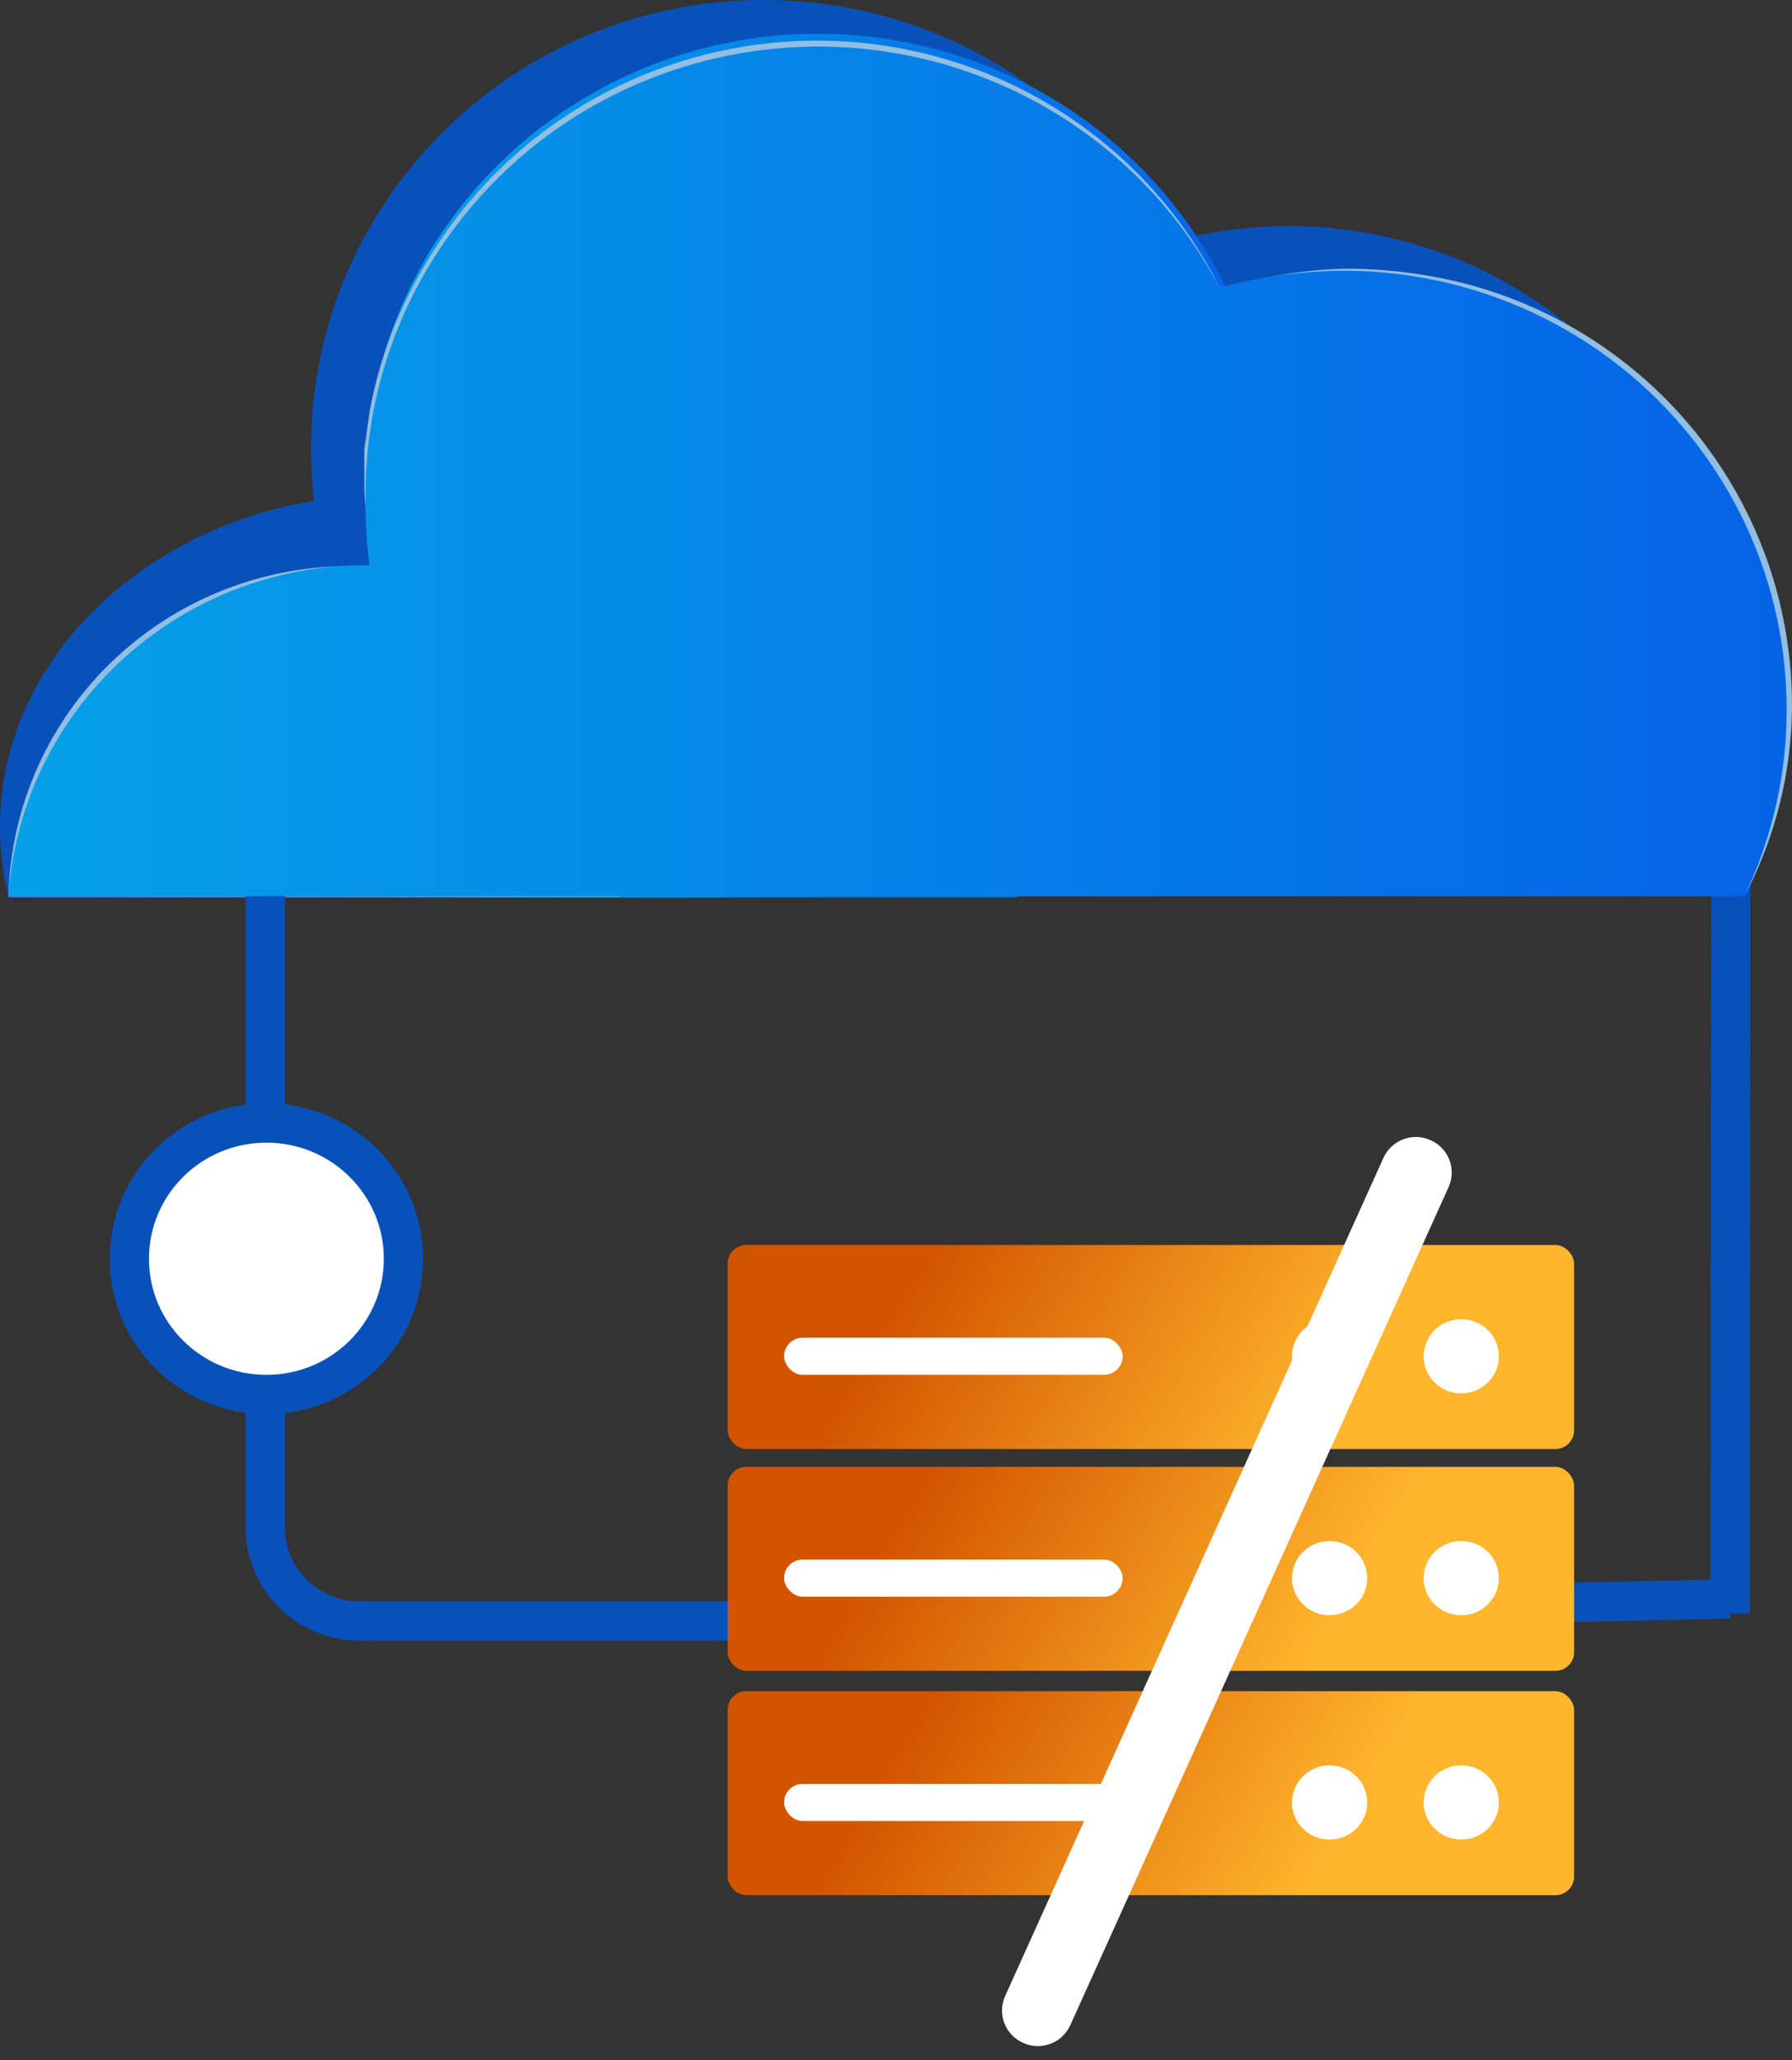 <?xml version="1.0" encoding="UTF-8"?>
<svg width="134px" height="154px" viewBox="0 0 134 154" version="1.1" xmlns="http://www.w3.org/2000/svg" xmlns:xlink="http://www.w3.org/1999/xlink">
    <rect x="0" y="0" width="134" height="154" fill="#333333" stroke="none"/>
    <title>Group 2</title>
    <defs>
        <linearGradient x1="0%" y1="50%" x2="100%" y2="50%" id="linearGradient-1">
            <stop stop-color="#4279E8" offset="0%"></stop>
            <stop stop-color="#42C2E8" offset="100%"></stop>
        </linearGradient>
        <linearGradient x1="0.022%" y1="50.721%" x2="99.978%" y2="50.721%" id="linearGradient-2">
            <stop stop-color="#05A1E8" offset="0%"></stop>
            <stop stop-color="#0562E8" offset="100%"></stop>
        </linearGradient>
        <linearGradient x1="0.016%" y1="50%" x2="100%" y2="50%" id="linearGradient-3">
            <stop stop-color="#05A1E8" offset="0%"></stop>
            <stop stop-color="#0562E8" offset="100%"></stop>
        </linearGradient>
        <linearGradient x1="0%" y1="50.043%" x2="100%" y2="50.043%" id="linearGradient-4">
            <stop stop-color="#05A1E8" offset="0%"></stop>
            <stop stop-color="#0562E8" offset="100%"></stop>
        </linearGradient>
        <linearGradient x1="18.282%" y1="45.452%" x2="75.323%" y2="53.631%" id="linearGradient-5">
            <stop stop-color="#D35400" offset="0%"></stop>
            <stop stop-color="#FFB62D" offset="100%"></stop>
        </linearGradient>
    </defs>
    <g id="Page-1" stroke="none" stroke-width="1" fill="none" fill-rule="evenodd">
        <g id="Artboard-Copy-3" transform="translate(-1, 0)">
            <g id="Group-2" transform="translate(1, 0)">
                <g id="Group-11" transform="translate(0, 0)">
                    <line x1="129.367" y1="120.631" x2="129.436" y2="60.236" id="Path" stroke="#0951BA" stroke-width="2.937"></line>
                    <g id="Group-10" transform="translate(0, 0)" fill-rule="nonzero">
                        <path d="M61.181,67.079 L0.633,67.079 C-3.265,50.791 11.414,37.019 28.692,37.019 L29.223,37.019 C46.163,37.258 60.073,50.342 61.181,67.079 Z" id="Path" fill="#0951BA"></path>
                        <path d="M90.952,33.51 C90.941,46.314 83.575,57.996 71.961,63.628 L42.248,63.628 C32.38,58.848 25.466,49.626 23.7,38.89 C23.403,37.112 23.254,35.313 23.257,33.51 C23.257,15.003 38.411,2.35584465e-14 57.105,2.35584465e-14 C75.798,2.35584465e-14 90.952,15.003 90.952,33.51 L90.952,33.51 Z" id="Path" fill="#0951BA"></path>
                        <path d="M129.436,49.651 C129.411,54.494 128.291,59.27 126.158,63.628 L66.438,63.628 C64.345,59.261 63.266,54.485 63.277,49.651 C63.277,31.564 78.088,16.901 96.357,16.901 C114.626,16.901 129.436,31.564 129.436,49.651 L129.436,49.651 Z" id="Path" fill="#0951BA"></path>
                        <path d="M54.003,67.079 L0.633,67.079 C1.563,53.204 13.17,42.402 27.215,42.341 L27.629,42.341 C41.628,42.424 53.164,53.243 54.003,67.079 L54.003,67.079 Z" id="Path" fill="url(#linearGradient-1)"></path>
                        <path d="M0.633,67.079 C0.77,60.283 3.667,53.83 8.669,49.175 C13.671,44.52 20.356,42.056 27.215,42.341 C13.426,43.016 2.167,53.494 0.633,67.079 L0.633,67.079 Z" id="Path" fill="#91BEE2"></path>
                        <path d="M94.998,37.019 C94.961,49.816 87.571,61.478 75.948,67.079 L46.413,67.079 C36.546,62.29 29.625,53.075 27.835,42.341 C27.536,40.581 27.369,38.803 27.333,37.019 C26.969,24.816 33.337,13.383 43.954,7.175 C54.572,0.967 67.76,0.967 78.377,7.175 C88.995,13.383 95.363,24.816 94.998,37.019 L94.998,37.019 Z" id="Path" fill="url(#linearGradient-2)"></path>
                        <path d="M27.776,42.341 C27.599,40.382 27.304,38.393 27.245,36.493 L27.245,33.569 L27.658,30.644 C28.401,26.693 29.862,22.909 31.97,19.474 C40.594,5.062 58.643,-0.832 74.235,5.673 C81.712,8.81 87.787,14.524 91.336,21.755 C87.522,14.773 81.371,9.324 73.94,6.345 C58.701,0.262 41.251,5.914 32.59,19.738 C28.369,26.484 26.665,34.481 27.776,42.341 L27.776,42.341 Z" id="Path" fill="#91BEE2"></path>
                        <path d="M133.601,53.014 C133.613,57.848 132.533,62.623 130.44,66.991 L70.573,66.991 C66.502,58.399 66.382,48.484 70.243,39.798 C74.103,31.112 81.567,24.501 90.716,21.667 C93.859,20.735 97.122,20.262 100.403,20.263 C109.199,20.225 117.648,23.659 123.879,29.806 C130.11,35.953 133.609,44.305 133.601,53.014 L133.601,53.014 Z" id="Path" fill="url(#linearGradient-3)"></path>
                        <path d="M90.952,21.755 C93.987,20.762 97.15,20.201 100.344,20.088 C103.564,20.062 106.773,20.465 109.884,21.287 C122.719,24.795 132.145,35.629 133.748,48.715 C134.566,55.065 133.38,61.51 130.352,67.166 C134.332,58.529 134.341,48.609 130.377,39.964 C126.413,31.32 118.865,24.797 109.677,22.077 C103.592,20.217 97.099,20.105 90.952,21.755 Z" id="Path" fill="#91BEE2"></path>
                        <path d="M133.601,53.014 C133.613,57.848 132.533,62.623 130.44,66.991 L76.155,66.991 L76.007,66.991 L0.633,66.991 C1.563,53.116 13.17,42.315 27.215,42.253 L27.629,42.253 C27.402,40.518 27.303,38.768 27.333,37.019 C27.323,21.57 37.982,8.116 53.14,4.446 C68.297,0.776 84.025,7.84 91.218,21.551 C101.222,18.661 112.017,20.602 120.354,26.792 C128.692,32.981 133.601,42.696 133.601,53.014 Z" id="Path" fill="url(#linearGradient-4)"></path>
                    </g>
                    <path d="M129.367,119.526 L54.003,121.174 L26.979,121.174 C25.096,121.198 23.283,120.476 21.941,119.169 C20.598,117.862 19.839,116.079 19.831,114.215 L19.831,66.991" id="Path" stroke="#0951BA" stroke-width="2.937"></path>
                    <ellipse id="Oval" stroke="#0951BA" stroke-width="2.937" fill="#FFFFFF" fill-rule="nonzero" cx="19.92" cy="94.097" rx="10.249" ry="10.147"></ellipse>
                    <g id="Group-9" transform="translate(54.412, 83.947)" fill-rule="nonzero">
                        <g id="Group-Copy-2" transform="translate(0, 9.122)">
                            <rect id="Rectangle" fill="url(#linearGradient-5)" x="0" y="0" width="63.295" height="15.25" rx="1.397"></rect>
                            <rect id="Rectangle" fill="#FFFFFF" x="4.22" y="6.932" width="25.318" height="2.773" rx="1.386"></rect>
                            <ellipse id="Oval" fill="#FFFFFF" cx="45.01" cy="8.318" rx="2.813" ry="2.773"></ellipse>
                            <ellipse id="Oval-Copy-10" fill="#FFFFFF" cx="54.856" cy="8.318" rx="2.813" ry="2.773"></ellipse>
                        </g>
                        <g id="Group" transform="translate(0, 25.705)">
                            <rect id="Rectangle" fill="url(#linearGradient-5)" x="0" y="0" width="63.295" height="15.25" rx="1.397"></rect>
                            <rect id="Rectangle" fill="#FFFFFF" x="4.22" y="6.932" width="25.318" height="2.773" rx="1.386"></rect>
                            <ellipse id="Oval" fill="#FFFFFF" cx="45.01" cy="8.318" rx="2.813" ry="2.773"></ellipse>
                            <ellipse id="Oval-Copy-10" fill="#FFFFFF" cx="54.856" cy="8.318" rx="2.813" ry="2.773"></ellipse>
                        </g>
                        <g id="Group-Copy" transform="translate(0, 42.475)">
                            <rect id="Rectangle" fill="url(#linearGradient-5)" x="0" y="0" width="63.295" height="15.25" rx="1.397"></rect>
                            <rect id="Rectangle" fill="#FFFFFF" x="4.22" y="6.932" width="25.318" height="2.773" rx="1.386"></rect>
                            <ellipse id="Oval" fill="#FFFFFF" cx="45.01" cy="8.318" rx="2.813" ry="2.773"></ellipse>
                            <ellipse id="Oval-Copy-10" fill="#FFFFFF" cx="54.856" cy="8.318" rx="2.813" ry="2.773"></ellipse>
                        </g>
                        <path d="M37.487,-1.993 L37.523,-1.993 C38.982,-2 40.171,-0.824 40.178,0.635 C40.178,0.644 40.178,0.653 40.178,0.663 L39.819,69.399 C39.812,70.858 38.631,72.038 37.172,72.046 L37.137,72.046 C35.678,72.054 34.489,70.877 34.481,69.418 C34.481,69.409 34.481,69.4 34.481,69.391 L34.84,0.654 C34.848,-0.804 36.028,-1.985 37.487,-1.993 Z" id="Rectangle" fill="#FFFFFF" transform="translate(37.33, 35.027) rotate(24) translate(-37.33, -35.027) "></path>
                    </g>
                </g>
            </g>
        </g>
    </g>
</svg>